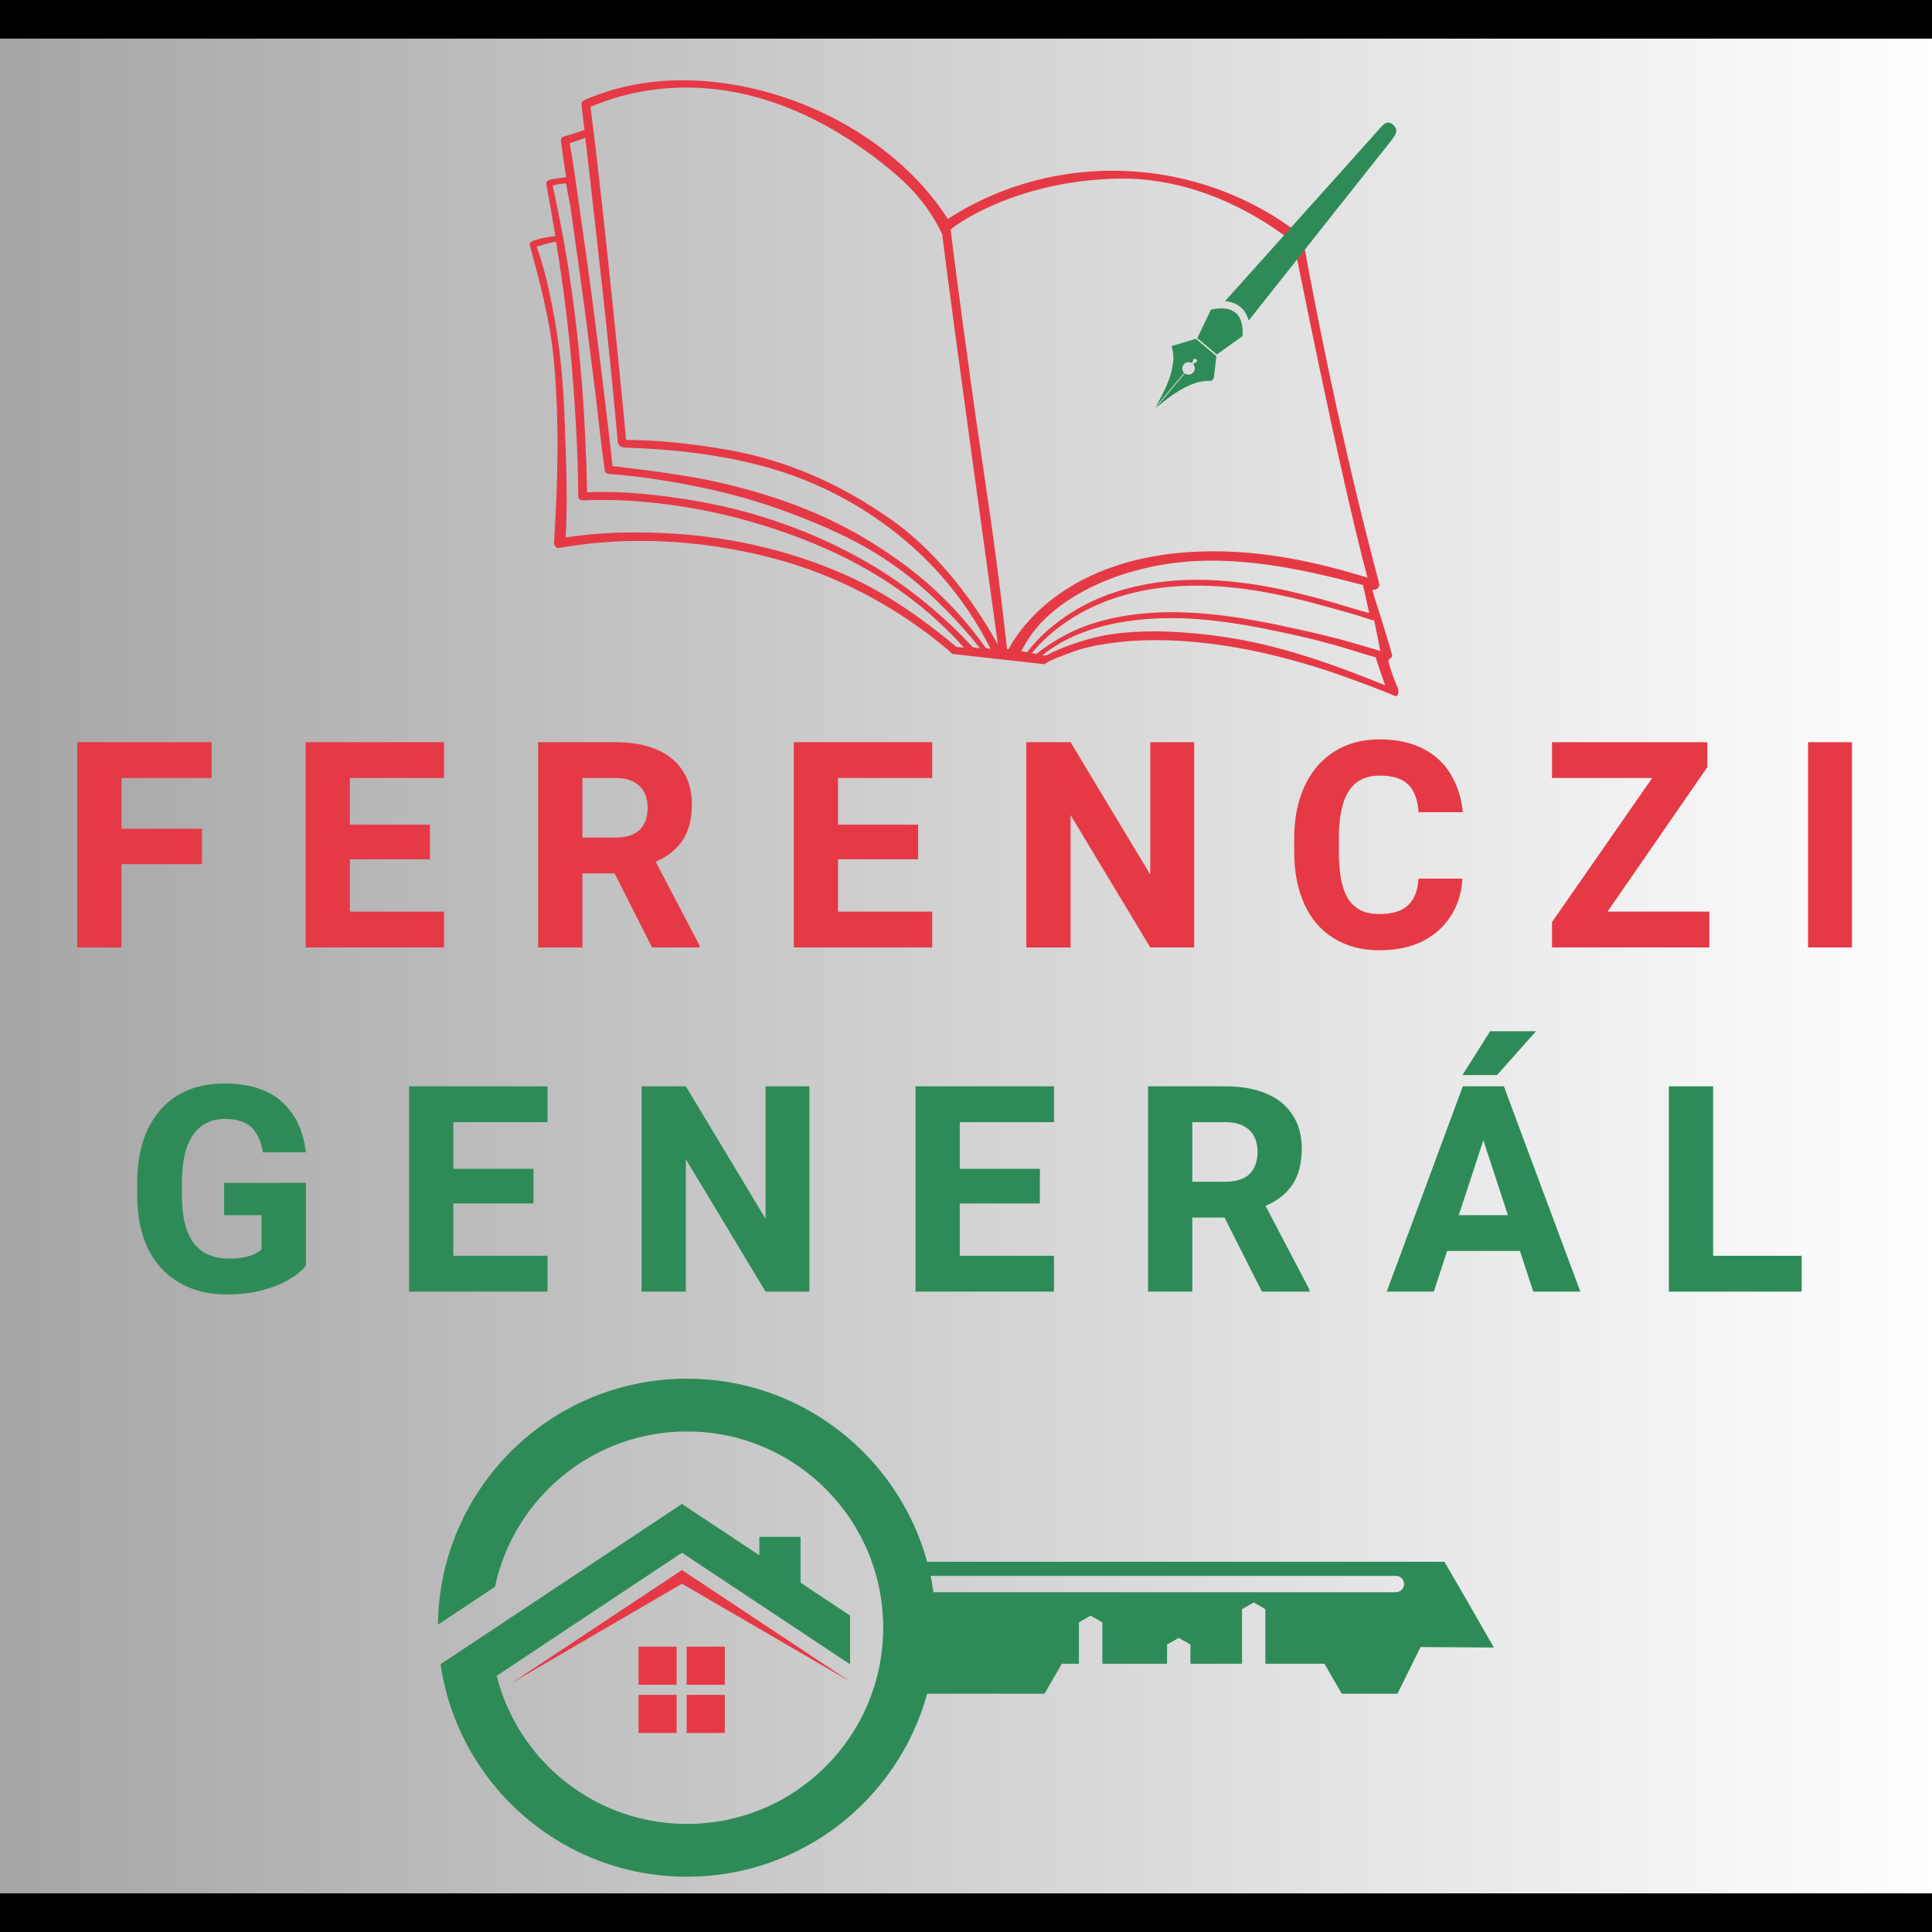 <svg xmlns="http://www.w3.org/2000/svg" xmlns:xlink="http://www.w3.org/1999/xlink" width="100" zoomAndPan="magnify" viewBox="0 0 75 75" height="100" preserveAspectRatio="xMidYMid meet" version="1.0"><defs><g/><linearGradient x1="0" gradientTransform="matrix(0.75, 0, 0, 0.75, 0, -0)" y1="50" x2="100" gradientUnits="userSpaceOnUse" y2="50" id="3bd74a012f"><stop stop-opacity="1" stop-color="rgb(65.099%, 65.099%, 65.099%)" offset="0"/><stop stop-opacity="1" stop-color="rgb(65.234%, 65.234%, 65.234%)" offset="0.008"/><stop stop-opacity="1" stop-color="rgb(65.508%, 65.508%, 65.508%)" offset="0.016"/><stop stop-opacity="1" stop-color="rgb(65.781%, 65.781%, 65.781%)" offset="0.023"/><stop stop-opacity="1" stop-color="rgb(66.052%, 66.052%, 66.052%)" offset="0.031"/><stop stop-opacity="1" stop-color="rgb(66.325%, 66.325%, 66.325%)" offset="0.039"/><stop stop-opacity="1" stop-color="rgb(66.599%, 66.599%, 66.599%)" offset="0.047"/><stop stop-opacity="1" stop-color="rgb(66.872%, 66.872%, 66.872%)" offset="0.055"/><stop stop-opacity="1" stop-color="rgb(67.143%, 67.143%, 67.143%)" offset="0.062"/><stop stop-opacity="1" stop-color="rgb(67.416%, 67.416%, 67.416%)" offset="0.07"/><stop stop-opacity="1" stop-color="rgb(67.69%, 67.69%, 67.69%)" offset="0.078"/><stop stop-opacity="1" stop-color="rgb(67.961%, 67.961%, 67.961%)" offset="0.086"/><stop stop-opacity="1" stop-color="rgb(68.234%, 68.234%, 68.234%)" offset="0.094"/><stop stop-opacity="1" stop-color="rgb(68.507%, 68.507%, 68.507%)" offset="0.102"/><stop stop-opacity="1" stop-color="rgb(68.779%, 68.779%, 68.779%)" offset="0.109"/><stop stop-opacity="1" stop-color="rgb(69.052%, 69.052%, 69.052%)" offset="0.117"/><stop stop-opacity="1" stop-color="rgb(69.325%, 69.325%, 69.325%)" offset="0.125"/><stop stop-opacity="1" stop-color="rgb(69.597%, 69.597%, 69.597%)" offset="0.133"/><stop stop-opacity="1" stop-color="rgb(69.87%, 69.87%, 69.87%)" offset="0.141"/><stop stop-opacity="1" stop-color="rgb(70.143%, 70.143%, 70.143%)" offset="0.148"/><stop stop-opacity="1" stop-color="rgb(70.416%, 70.416%, 70.416%)" offset="0.156"/><stop stop-opacity="1" stop-color="rgb(70.688%, 70.688%, 70.688%)" offset="0.164"/><stop stop-opacity="1" stop-color="rgb(70.961%, 70.961%, 70.961%)" offset="0.172"/><stop stop-opacity="1" stop-color="rgb(71.234%, 71.234%, 71.234%)" offset="0.18"/><stop stop-opacity="1" stop-color="rgb(71.506%, 71.506%, 71.506%)" offset="0.188"/><stop stop-opacity="1" stop-color="rgb(71.779%, 71.779%, 71.779%)" offset="0.195"/><stop stop-opacity="1" stop-color="rgb(72.052%, 72.052%, 72.052%)" offset="0.203"/><stop stop-opacity="1" stop-color="rgb(72.324%, 72.324%, 72.324%)" offset="0.211"/><stop stop-opacity="1" stop-color="rgb(72.597%, 72.597%, 72.597%)" offset="0.219"/><stop stop-opacity="1" stop-color="rgb(72.87%, 72.87%, 72.87%)" offset="0.227"/><stop stop-opacity="1" stop-color="rgb(73.141%, 73.141%, 73.141%)" offset="0.234"/><stop stop-opacity="1" stop-color="rgb(73.415%, 73.415%, 73.415%)" offset="0.242"/><stop stop-opacity="1" stop-color="rgb(73.688%, 73.688%, 73.688%)" offset="0.25"/><stop stop-opacity="1" stop-color="rgb(73.959%, 73.959%, 73.959%)" offset="0.258"/><stop stop-opacity="1" stop-color="rgb(74.232%, 74.232%, 74.232%)" offset="0.266"/><stop stop-opacity="1" stop-color="rgb(74.506%, 74.506%, 74.506%)" offset="0.273"/><stop stop-opacity="1" stop-color="rgb(74.779%, 74.779%, 74.779%)" offset="0.281"/><stop stop-opacity="1" stop-color="rgb(75.05%, 75.05%, 75.05%)" offset="0.289"/><stop stop-opacity="1" stop-color="rgb(75.323%, 75.323%, 75.323%)" offset="0.297"/><stop stop-opacity="1" stop-color="rgb(75.597%, 75.597%, 75.597%)" offset="0.305"/><stop stop-opacity="1" stop-color="rgb(75.868%, 75.868%, 75.868%)" offset="0.312"/><stop stop-opacity="1" stop-color="rgb(76.141%, 76.141%, 76.141%)" offset="0.32"/><stop stop-opacity="1" stop-color="rgb(76.414%, 76.414%, 76.414%)" offset="0.328"/><stop stop-opacity="1" stop-color="rgb(76.686%, 76.686%, 76.686%)" offset="0.336"/><stop stop-opacity="1" stop-color="rgb(76.959%, 76.959%, 76.959%)" offset="0.344"/><stop stop-opacity="1" stop-color="rgb(77.232%, 77.232%, 77.232%)" offset="0.352"/><stop stop-opacity="1" stop-color="rgb(77.504%, 77.504%, 77.504%)" offset="0.359"/><stop stop-opacity="1" stop-color="rgb(77.777%, 77.777%, 77.777%)" offset="0.367"/><stop stop-opacity="1" stop-color="rgb(78.05%, 78.05%, 78.05%)" offset="0.375"/><stop stop-opacity="1" stop-color="rgb(78.322%, 78.322%, 78.322%)" offset="0.383"/><stop stop-opacity="1" stop-color="rgb(78.595%, 78.595%, 78.595%)" offset="0.391"/><stop stop-opacity="1" stop-color="rgb(78.868%, 78.868%, 78.868%)" offset="0.398"/><stop stop-opacity="1" stop-color="rgb(79.141%, 79.141%, 79.141%)" offset="0.406"/><stop stop-opacity="1" stop-color="rgb(79.413%, 79.413%, 79.413%)" offset="0.414"/><stop stop-opacity="1" stop-color="rgb(79.686%, 79.686%, 79.686%)" offset="0.422"/><stop stop-opacity="1" stop-color="rgb(79.959%, 79.959%, 79.959%)" offset="0.43"/><stop stop-opacity="1" stop-color="rgb(80.231%, 80.231%, 80.231%)" offset="0.438"/><stop stop-opacity="1" stop-color="rgb(80.504%, 80.504%, 80.504%)" offset="0.445"/><stop stop-opacity="1" stop-color="rgb(80.777%, 80.777%, 80.777%)" offset="0.453"/><stop stop-opacity="1" stop-color="rgb(81.049%, 81.049%, 81.049%)" offset="0.461"/><stop stop-opacity="1" stop-color="rgb(81.322%, 81.322%, 81.322%)" offset="0.469"/><stop stop-opacity="1" stop-color="rgb(81.595%, 81.595%, 81.595%)" offset="0.477"/><stop stop-opacity="1" stop-color="rgb(81.866%, 81.866%, 81.866%)" offset="0.484"/><stop stop-opacity="1" stop-color="rgb(82.14%, 82.14%, 82.14%)" offset="0.492"/><stop stop-opacity="1" stop-color="rgb(82.413%, 82.413%, 82.413%)" offset="0.5"/><stop stop-opacity="1" stop-color="rgb(82.684%, 82.684%, 82.684%)" offset="0.508"/><stop stop-opacity="1" stop-color="rgb(82.957%, 82.957%, 82.957%)" offset="0.516"/><stop stop-opacity="1" stop-color="rgb(83.231%, 83.231%, 83.231%)" offset="0.523"/><stop stop-opacity="1" stop-color="rgb(83.504%, 83.504%, 83.504%)" offset="0.531"/><stop stop-opacity="1" stop-color="rgb(83.775%, 83.775%, 83.775%)" offset="0.539"/><stop stop-opacity="1" stop-color="rgb(84.048%, 84.048%, 84.048%)" offset="0.547"/><stop stop-opacity="1" stop-color="rgb(84.322%, 84.322%, 84.322%)" offset="0.555"/><stop stop-opacity="1" stop-color="rgb(84.593%, 84.593%, 84.593%)" offset="0.562"/><stop stop-opacity="1" stop-color="rgb(84.866%, 84.866%, 84.866%)" offset="0.57"/><stop stop-opacity="1" stop-color="rgb(85.139%, 85.139%, 85.139%)" offset="0.578"/><stop stop-opacity="1" stop-color="rgb(85.411%, 85.411%, 85.411%)" offset="0.586"/><stop stop-opacity="1" stop-color="rgb(85.684%, 85.684%, 85.684%)" offset="0.594"/><stop stop-opacity="1" stop-color="rgb(85.957%, 85.957%, 85.957%)" offset="0.602"/><stop stop-opacity="1" stop-color="rgb(86.229%, 86.229%, 86.229%)" offset="0.609"/><stop stop-opacity="1" stop-color="rgb(86.502%, 86.502%, 86.502%)" offset="0.617"/><stop stop-opacity="1" stop-color="rgb(86.775%, 86.775%, 86.775%)" offset="0.625"/><stop stop-opacity="1" stop-color="rgb(87.047%, 87.047%, 87.047%)" offset="0.633"/><stop stop-opacity="1" stop-color="rgb(87.32%, 87.32%, 87.32%)" offset="0.641"/><stop stop-opacity="1" stop-color="rgb(87.593%, 87.593%, 87.593%)" offset="0.648"/><stop stop-opacity="1" stop-color="rgb(87.866%, 87.866%, 87.866%)" offset="0.656"/><stop stop-opacity="1" stop-color="rgb(88.138%, 88.138%, 88.138%)" offset="0.664"/><stop stop-opacity="1" stop-color="rgb(88.411%, 88.411%, 88.411%)" offset="0.672"/><stop stop-opacity="1" stop-color="rgb(88.684%, 88.684%, 88.684%)" offset="0.68"/><stop stop-opacity="1" stop-color="rgb(88.956%, 88.956%, 88.956%)" offset="0.688"/><stop stop-opacity="1" stop-color="rgb(89.229%, 89.229%, 89.229%)" offset="0.695"/><stop stop-opacity="1" stop-color="rgb(89.502%, 89.502%, 89.502%)" offset="0.703"/><stop stop-opacity="1" stop-color="rgb(89.774%, 89.774%, 89.774%)" offset="0.711"/><stop stop-opacity="1" stop-color="rgb(90.047%, 90.047%, 90.047%)" offset="0.719"/><stop stop-opacity="1" stop-color="rgb(90.32%, 90.32%, 90.32%)" offset="0.727"/><stop stop-opacity="1" stop-color="rgb(90.591%, 90.591%, 90.591%)" offset="0.734"/><stop stop-opacity="1" stop-color="rgb(90.865%, 90.865%, 90.865%)" offset="0.742"/><stop stop-opacity="1" stop-color="rgb(91.138%, 91.138%, 91.138%)" offset="0.75"/><stop stop-opacity="1" stop-color="rgb(91.409%, 91.409%, 91.409%)" offset="0.758"/><stop stop-opacity="1" stop-color="rgb(91.682%, 91.682%, 91.682%)" offset="0.766"/><stop stop-opacity="1" stop-color="rgb(91.956%, 91.956%, 91.956%)" offset="0.773"/><stop stop-opacity="1" stop-color="rgb(92.229%, 92.229%, 92.229%)" offset="0.781"/><stop stop-opacity="1" stop-color="rgb(92.5%, 92.5%, 92.5%)" offset="0.789"/><stop stop-opacity="1" stop-color="rgb(92.773%, 92.773%, 92.773%)" offset="0.797"/><stop stop-opacity="1" stop-color="rgb(93.047%, 93.047%, 93.047%)" offset="0.805"/><stop stop-opacity="1" stop-color="rgb(93.318%, 93.318%, 93.318%)" offset="0.812"/><stop stop-opacity="1" stop-color="rgb(93.591%, 93.591%, 93.591%)" offset="0.82"/><stop stop-opacity="1" stop-color="rgb(93.864%, 93.864%, 93.864%)" offset="0.828"/><stop stop-opacity="1" stop-color="rgb(94.136%, 94.136%, 94.136%)" offset="0.836"/><stop stop-opacity="1" stop-color="rgb(94.409%, 94.409%, 94.409%)" offset="0.844"/><stop stop-opacity="1" stop-color="rgb(94.682%, 94.682%, 94.682%)" offset="0.852"/><stop stop-opacity="1" stop-color="rgb(94.954%, 94.954%, 94.954%)" offset="0.859"/><stop stop-opacity="1" stop-color="rgb(95.227%, 95.227%, 95.227%)" offset="0.867"/><stop stop-opacity="1" stop-color="rgb(95.5%, 95.5%, 95.5%)" offset="0.875"/><stop stop-opacity="1" stop-color="rgb(95.772%, 95.772%, 95.772%)" offset="0.883"/><stop stop-opacity="1" stop-color="rgb(96.045%, 96.045%, 96.045%)" offset="0.891"/><stop stop-opacity="1" stop-color="rgb(96.318%, 96.318%, 96.318%)" offset="0.898"/><stop stop-opacity="1" stop-color="rgb(96.591%, 96.591%, 96.591%)" offset="0.906"/><stop stop-opacity="1" stop-color="rgb(96.863%, 96.863%, 96.863%)" offset="0.914"/><stop stop-opacity="1" stop-color="rgb(97.136%, 97.136%, 97.136%)" offset="0.922"/><stop stop-opacity="1" stop-color="rgb(97.409%, 97.409%, 97.409%)" offset="0.93"/><stop stop-opacity="1" stop-color="rgb(97.681%, 97.681%, 97.681%)" offset="0.938"/><stop stop-opacity="1" stop-color="rgb(97.954%, 97.954%, 97.954%)" offset="0.945"/><stop stop-opacity="1" stop-color="rgb(98.227%, 98.227%, 98.227%)" offset="0.953"/><stop stop-opacity="1" stop-color="rgb(98.499%, 98.499%, 98.499%)" offset="0.961"/><stop stop-opacity="1" stop-color="rgb(98.772%, 98.772%, 98.772%)" offset="0.969"/><stop stop-opacity="1" stop-color="rgb(99.045%, 99.045%, 99.045%)" offset="0.977"/><stop stop-opacity="1" stop-color="rgb(99.316%, 99.316%, 99.316%)" offset="0.984"/><stop stop-opacity="1" stop-color="rgb(99.59%, 99.59%, 99.59%)" offset="0.992"/><stop stop-opacity="1" stop-color="rgb(99.863%, 99.863%, 99.863%)" offset="1"/></linearGradient><clipPath id="957f6af691"><path d="M 20 3 L 55 3 L 55 28 L 20 28 Z M 20 3 " clip-rule="nonzero"/></clipPath><clipPath id="62b82f2958"><path d="M 32.566 -7.125 L 61.531 19.121 L 42.391 40.242 L 13.426 14 Z M 32.566 -7.125 " clip-rule="nonzero"/></clipPath><clipPath id="6565542323"><path d="M 32.566 -7.125 L 61.531 19.121 L 42.391 40.242 L 13.426 14 Z M 32.566 -7.125 " clip-rule="nonzero"/></clipPath><clipPath id="8aadb97b1e"><path d="M 44 4 L 55 4 L 55 16 L 44 16 Z M 44 4 " clip-rule="nonzero"/></clipPath><clipPath id="debded16aa"><path d="M 53.258 4.156 L 54.836 5.48 L 45.582 16.512 L 44.004 15.188 Z M 53.258 4.156 " clip-rule="nonzero"/></clipPath><clipPath id="b190d84b1b"><path d="M 53.258 4.156 L 54.836 5.48 L 45.582 16.512 L 44.004 15.188 Z M 53.258 4.156 " clip-rule="nonzero"/></clipPath><clipPath id="4ae054908d"><path d="M 17 53.52 L 58 53.52 L 58 72.855 L 17 72.855 Z M 17 53.52 " clip-rule="nonzero"/></clipPath></defs><rect x="-7.5" width="90" fill="#ffffff" y="-7.5" height="90" fill-opacity="1"/><rect x="-7.5" fill="url(#3bd74a012f)" width="90" y="-7.5" height="90"/><g clip-path="url(#957f6af691)"><g clip-path="url(#62b82f2958)"><g clip-path="url(#6565542323)"><path fill="#e63946" d="M 54.285 26.773 C 54.285 26.73 54.07 26.336 53.891 25.645 C 53.883 25.617 54.059 25.496 54.051 25.469 C 53.781 24.453 53.324 23.137 53.273 22.891 C 53.406 22.93 53.586 22.816 53.535 22.637 C 52.359 18.207 51.387 13.723 50.566 9.215 C 50.566 9.215 50.559 9.211 50.566 9.207 C 50.551 9.172 50.527 9.152 50.508 9.133 C 50.5 9.125 50.496 9.121 50.488 9.117 C 46.555 6.047 40.98 5.785 36.797 8.5 C 34.625 5.125 30.285 3.059 26.324 3.117 C 25.102 3.133 23.883 3.375 22.758 3.852 C 22.723 3.867 22.566 3.926 22.574 4.031 C 22.602 4.371 22.652 4.711 22.691 5.051 C 22.68 5.051 22.664 5.059 22.652 5.059 C 22.398 5.141 22.145 5.227 21.887 5.301 C 21.824 5.312 21.766 5.387 21.773 5.457 C 21.832 5.93 21.902 6.395 21.977 6.871 C 21.688 6.945 21.168 6.918 21.207 7.141 C 21.332 7.812 21.449 8.496 21.559 9.164 C 21.527 9.164 20.508 9.293 20.562 9.488 C 20.965 10.988 21.34 12.387 21.488 13.867 C 21.641 15.414 21.664 16.98 21.625 18.531 C 21.605 19.387 21.555 20.242 21.508 21.094 C 21.508 21.188 21.613 21.293 21.703 21.273 C 24.023 20.859 26.414 20.926 28.715 21.375 C 29.914 21.605 31.105 21.949 32.23 22.426 C 33.379 22.906 34.477 23.516 35.5 24.23 C 35.941 24.535 36.402 24.891 36.766 25.199 C 36.852 25.277 36.945 25.363 36.973 25.387 L 40.543 25.785 C 40.82 25.594 41.305 25.434 41.516 25.352 C 41.984 25.168 42.48 25.062 42.969 24.988 C 43.496 24.906 44.027 24.863 44.551 24.855 C 46.625 24.812 48.707 25.195 50.691 25.777 C 51.777 26.086 53.531 26.75 54.148 27.016 C 54.285 27.066 54.293 26.871 54.285 26.773 Z M 37.137 25.117 C 35.793 24 34.398 23.012 32.793 22.305 C 30.531 21.305 28.074 20.781 25.617 20.688 C 24.371 20.641 23.195 20.672 21.961 20.863 C 22.039 19.398 21.977 17.945 21.926 16.473 C 21.879 14.926 21.738 13.371 21.43 11.848 C 21.273 11.066 21.105 10.328 20.832 9.574 C 21.281 9.438 21.324 9.434 21.586 9.375 C 21.723 10.215 21.848 11.062 21.953 11.906 C 22.148 13.477 22.281 15.047 22.363 16.625 C 22.414 17.512 22.441 18.398 22.449 19.289 C 22.449 19.363 22.523 19.418 22.594 19.422 C 25.031 19.316 27.707 19.754 30.023 20.52 C 32.312 21.281 34.262 22.258 36.094 23.832 C 36.426 24.125 36.992 24.648 37.418 25.141 C 37.375 25.141 37.18 25.113 37.137 25.117 Z M 37.762 25.125 C 36.59 23.852 35.133 22.668 33.621 21.805 C 31.5 20.586 29.141 19.781 26.723 19.398 C 25.402 19.188 24.125 19.055 22.793 19.109 C 22.723 15.965 22.504 13.086 21.996 9.98 C 21.855 9.125 21.637 8.047 21.457 7.199 C 21.66 7.152 21.855 7.121 21.973 7.121 C 22.02 7.426 22.086 7.676 22.137 7.984 C 22.254 8.805 22.371 9.625 22.484 10.441 C 22.715 12.098 22.926 13.754 23.133 15.418 C 23.242 16.363 23.34 17.312 23.477 18.254 C 23.484 18.348 23.547 18.395 23.637 18.398 C 24.809 18.484 25.988 18.668 27.141 18.906 C 28.293 19.141 29.434 19.457 30.535 19.867 C 32.754 20.699 34.484 21.516 36.406 23.359 C 36.875 23.816 37.656 24.648 38.043 25.172 C 38.004 25.168 37.801 25.125 37.762 25.125 Z M 38.273 25.16 C 36.977 23.332 35.605 22.227 34.367 21.398 C 32.375 20.062 30.266 19.27 27.938 18.734 C 26.648 18.438 25.086 18.25 23.777 18.094 C 23.699 17.301 23.598 16.504 23.504 15.703 C 23.402 14.867 23.301 14.027 23.191 13.184 C 22.984 11.523 22.754 9.863 22.516 8.211 C 22.391 7.332 22.273 6.438 22.117 5.559 C 22.316 5.488 22.523 5.422 22.723 5.352 C 23.172 9.277 23.629 13.199 23.98 17.137 C 24.004 17.355 24.141 17.367 24.379 17.383 C 26.629 17.453 29.09 17.781 31.195 18.617 C 33.371 19.484 36.508 21.371 38.418 25.117 C 38.43 25.141 38.441 25.16 38.449 25.188 Z M 34.605 20.176 C 32.602 18.77 30.547 17.871 28.266 17.465 C 27.043 17.25 25.543 17.07 24.305 17.082 C 24.309 17.066 23.488 8.484 22.922 4.145 C 23.66 3.867 28.473 1.641 34.48 6.523 C 35.293 7.191 36.004 7.906 36.574 9.086 C 36.949 12.16 38.699 24.734 38.738 25.02 C 38.719 25.016 37.203 22.004 34.605 20.176 Z M 39.148 25.203 C 39.133 25.199 39.109 25.199 39.094 25.195 C 39.055 24.832 39.008 24.465 38.969 24.117 C 38.887 23.391 38.797 22.668 38.703 21.949 C 38.512 20.477 38.293 19.016 38.078 17.551 C 37.672 14.863 36.98 9.609 36.902 8.918 C 36.895 8.871 39.32 7.004 43.43 6.934 C 45.887 6.891 48.289 7.902 50.219 9.414 C 50.238 9.438 51.934 18.105 53.086 22.426 C 51.035 21.789 48.93 21.352 46.773 21.406 C 40.785 21.539 39.176 25.207 39.148 25.203 Z M 39.875 25.316 C 39.805 25.305 39.719 25.293 39.648 25.277 C 39.727 25.121 39.82 24.961 39.918 24.809 C 40.297 24.227 40.816 23.742 41.391 23.355 C 42.566 22.555 44.023 22.074 45.422 21.875 C 47.93 21.52 50.484 22.074 52.91 22.711 C 53.031 23.23 53.078 23.469 53.148 23.797 C 52.656 23.668 52.168 23.508 51.676 23.367 C 51.133 23.211 50.586 23.074 50.039 22.945 C 48.988 22.707 47.902 22.547 46.82 22.512 C 44.762 22.453 42.664 22.902 41.016 24.184 C 40.582 24.516 40.195 24.895 39.875 25.316 Z M 40.055 25.352 C 40.305 25.055 40.582 24.77 40.883 24.527 C 41.684 23.867 42.609 23.402 43.605 23.117 C 45.57 22.543 47.668 22.68 49.656 23.094 C 50.258 23.219 50.855 23.371 51.441 23.535 C 52.047 23.703 52.664 23.863 53.266 24.074 C 53.289 24.082 53.316 24.074 53.336 24.062 C 53.352 24.105 53.352 24.152 53.367 24.195 C 53.414 24.395 53.582 25.266 53.586 25.273 C 53.535 25.25 52.262 24.879 51.973 24.805 C 51.41 24.66 50.84 24.523 50.266 24.402 C 49.281 24.18 48.277 23.988 47.27 23.871 C 46.266 23.762 45.254 23.719 44.25 23.828 C 43.254 23.934 42.258 24.176 41.363 24.648 C 40.965 24.855 40.582 25.105 40.23 25.387 C 40.172 25.375 40.109 25.359 40.055 25.352 Z M 47.965 24.797 C 46.938 24.621 45.895 24.52 44.852 24.508 C 44.309 24.508 43.77 24.535 43.227 24.609 C 42.711 24.68 42.188 24.816 41.699 24.984 C 41.355 25.102 40.949 25.258 40.637 25.438 C 40.637 25.438 40.527 25.445 40.461 25.438 C 40.688 25.254 40.93 25.094 41.188 24.949 C 42.051 24.461 43.051 24.199 44.02 24.082 C 45.977 23.836 47.949 24.152 49.867 24.566 C 50.492 24.699 51.105 24.848 51.719 25.016 C 52.031 25.098 52.348 25.203 52.652 25.293 C 52.805 25.336 52.949 25.383 53.094 25.43 C 53.195 25.461 53.297 25.488 53.402 25.512 C 53.418 25.562 53.434 25.613 53.453 25.672 C 53.488 25.777 53.52 25.867 53.551 25.973 C 53.625 26.184 53.699 26.387 53.77 26.602 C 51.91 25.848 49.957 25.141 47.965 24.797 Z M 47.965 24.797 " fill-opacity="1" fill-rule="nonzero"/></g></g></g><g clip-path="url(#8aadb97b1e)"><g clip-path="url(#debded16aa)"><g clip-path="url(#b190d84b1b)"><path fill="#2e8b57" d="M 47.555 11.691 L 53.449 5.117 C 53.676 4.867 53.816 4.625 54.074 4.84 C 54.332 5.059 54.156 5.27 53.945 5.535 L 48.473 12.445 C 48.348 11.988 48.031 11.734 47.555 11.691 Z M 47.219 13.824 L 47.109 14.797 C 46.406 14.695 45.645 15.18 44.867 15.84 L 45.996 14.496 C 46.098 14.574 46.242 14.555 46.324 14.457 C 46.402 14.363 46.398 14.23 46.324 14.145 L 46.371 14.086 C 46.398 14.09 46.43 14.082 46.445 14.059 C 46.477 14.023 46.473 13.973 46.438 13.945 C 46.402 13.918 46.352 13.922 46.324 13.957 C 46.305 13.977 46.301 14.008 46.312 14.035 L 46.262 14.094 C 46.164 14.031 46.031 14.051 45.953 14.145 C 45.871 14.242 45.879 14.387 45.969 14.477 L 44.844 15.82 C 45.363 14.941 45.703 14.109 45.48 13.434 L 46.422 13.152 L 46.809 13.477 L 46.832 13.5 Z M 48.238 13.043 L 47.238 13.762 L 46.859 13.445 L 46.48 13.125 L 47.012 12.016 C 47.816 11.855 48.285 12.125 48.238 13.043 Z M 48.238 13.043 " fill-opacity="1" fill-rule="evenodd"/></g></g></g><g fill="#e63946" fill-opacity="1"><g transform="translate(2.309, 36.78)"><g><path d="M 2.406 -6.578 L 2.406 -4.609 L 5.531 -4.609 L 5.531 -3.234 L 2.406 -3.234 L 2.406 0 L 0.688 0 L 0.688 -7.969 L 5.906 -7.969 L 5.906 -6.578 Z M 2.406 -6.578 "/></g></g></g><g fill="#e63946" fill-opacity="1"><g transform="translate(11.176, 36.78)"><g><path d="M 6.062 -1.391 L 6.062 0 L 0.688 0 L 0.688 -7.969 L 6.062 -7.969 L 6.062 -6.578 L 2.406 -6.578 L 2.406 -4.766 L 5.516 -4.766 L 5.516 -3.422 L 2.406 -3.422 L 2.406 -1.391 Z M 6.062 -1.391 "/></g></g></g><g fill="#e63946" fill-opacity="1"><g transform="translate(20.203, 36.78)"><g><path d="M 6.953 -0.078 L 6.953 0 L 5.109 0 L 3.656 -2.875 L 2.406 -2.875 L 2.406 0 L 0.688 0 L 0.688 -7.969 L 3.688 -7.969 C 4.301 -7.969 4.832 -7.875 5.281 -7.688 C 5.727 -7.5 6.066 -7.223 6.297 -6.859 C 6.535 -6.504 6.656 -6.07 6.656 -5.562 C 6.656 -4.988 6.535 -4.52 6.297 -4.156 C 6.055 -3.801 5.707 -3.523 5.25 -3.328 Z M 2.406 -4.266 L 3.688 -4.266 C 4.102 -4.266 4.414 -4.363 4.625 -4.562 C 4.832 -4.77 4.938 -5.055 4.938 -5.422 C 4.938 -5.785 4.832 -6.066 4.625 -6.266 C 4.414 -6.473 4.102 -6.578 3.688 -6.578 L 2.406 -6.578 Z M 2.406 -4.266 "/></g></g></g><g fill="#e63946" fill-opacity="1"><g transform="translate(30.126, 36.78)"><g><path d="M 6.062 -1.391 L 6.062 0 L 0.688 0 L 0.688 -7.969 L 6.062 -7.969 L 6.062 -6.578 L 2.406 -6.578 L 2.406 -4.766 L 5.516 -4.766 L 5.516 -3.422 L 2.406 -3.422 L 2.406 -1.391 Z M 6.062 -1.391 "/></g></g></g><g fill="#e63946" fill-opacity="1"><g transform="translate(39.153, 36.78)"><g><path d="M 5.5 0 L 2.406 -5.141 L 2.406 0 L 0.688 0 L 0.688 -7.969 L 2.406 -7.969 L 5.5 -2.828 L 5.5 -7.969 L 7.203 -7.969 L 7.203 0 Z M 5.5 0 "/></g></g></g><g fill="#e63946" fill-opacity="1"><g transform="translate(49.787, 36.78)"><g><path d="M 6.984 -2.672 C 6.953 -2.117 6.801 -1.633 6.531 -1.219 C 6.27 -0.801 5.898 -0.473 5.422 -0.234 C 4.953 -0.004 4.398 0.109 3.766 0.109 C 3.078 0.109 2.484 -0.047 1.984 -0.359 C 1.484 -0.672 1.102 -1.113 0.844 -1.688 C 0.582 -2.27 0.453 -2.953 0.453 -3.734 L 0.453 -4.219 C 0.453 -5 0.586 -5.68 0.859 -6.266 C 1.129 -6.848 1.516 -7.297 2.016 -7.609 C 2.516 -7.922 3.098 -8.078 3.766 -8.078 C 4.422 -8.078 4.984 -7.957 5.453 -7.719 C 5.922 -7.477 6.281 -7.145 6.531 -6.719 C 6.789 -6.289 6.945 -5.801 7 -5.25 L 5.281 -5.25 C 5.25 -5.727 5.117 -6.082 4.891 -6.312 C 4.66 -6.551 4.285 -6.672 3.766 -6.672 C 3.234 -6.672 2.836 -6.473 2.578 -6.078 C 2.316 -5.68 2.188 -5.066 2.188 -4.234 L 2.188 -3.734 C 2.188 -3.172 2.238 -2.711 2.344 -2.359 C 2.445 -2.004 2.613 -1.738 2.844 -1.562 C 3.07 -1.383 3.379 -1.297 3.766 -1.297 C 4.254 -1.297 4.617 -1.406 4.859 -1.625 C 5.109 -1.852 5.25 -2.203 5.281 -2.672 Z M 6.984 -2.672 "/></g></g></g><g fill="#e63946" fill-opacity="1"><g transform="translate(59.857, 36.78)"><g><path d="M 6.5 -1.391 L 6.5 0 L 0.391 0 L 0.391 -0.984 L 4.281 -6.578 L 0.391 -6.578 L 0.391 -7.969 L 6.422 -7.969 L 6.422 -7 L 2.547 -1.391 Z M 6.5 -1.391 "/></g></g></g><g fill="#e63946" fill-opacity="1"><g transform="translate(69.392, 36.78)"><g><path d="M 0.797 0 L 0.797 -7.969 L 2.5 -7.969 L 2.5 0 Z M 0.797 0 "/></g></g></g><g fill="#2e8b57" fill-opacity="1"><g transform="translate(4.826, 50.14)"><g><path d="M 7.047 -1 C 6.898 -0.82 6.691 -0.648 6.422 -0.484 C 6.148 -0.316 5.805 -0.176 5.391 -0.062 C 4.984 0.051 4.508 0.109 3.969 0.109 C 3.27 0.109 2.66 -0.039 2.141 -0.344 C 1.617 -0.645 1.211 -1.082 0.922 -1.656 C 0.641 -2.238 0.5 -2.938 0.5 -3.75 L 0.5 -4.219 C 0.5 -5.02 0.633 -5.711 0.906 -6.297 C 1.188 -6.879 1.578 -7.32 2.078 -7.625 C 2.586 -7.926 3.18 -8.078 3.859 -8.078 C 4.859 -8.078 5.613 -7.836 6.125 -7.359 C 6.645 -6.891 6.953 -6.238 7.047 -5.406 L 5.375 -5.406 C 5.312 -5.832 5.164 -6.156 4.938 -6.375 C 4.707 -6.594 4.363 -6.703 3.906 -6.703 C 3.363 -6.703 2.945 -6.488 2.656 -6.062 C 2.375 -5.645 2.234 -5.031 2.234 -4.219 L 2.234 -3.75 C 2.234 -2.926 2.383 -2.305 2.688 -1.891 C 3 -1.484 3.457 -1.281 4.062 -1.281 C 4.645 -1.281 5.066 -1.398 5.328 -1.641 L 5.328 -2.969 L 3.875 -2.969 L 3.875 -4.219 L 7.047 -4.219 Z M 7.047 -1 "/></g></g></g><g fill="#2e8b57" fill-opacity="1"><g transform="translate(15.192, 50.14)"><g><path d="M 6.062 -1.391 L 6.062 0 L 0.688 0 L 0.688 -7.969 L 6.062 -7.969 L 6.062 -6.578 L 2.406 -6.578 L 2.406 -4.766 L 5.516 -4.766 L 5.516 -3.422 L 2.406 -3.422 L 2.406 -1.391 Z M 6.062 -1.391 "/></g></g></g><g fill="#2e8b57" fill-opacity="1"><g transform="translate(24.218, 50.14)"><g><path d="M 5.5 0 L 2.406 -5.141 L 2.406 0 L 0.688 0 L 0.688 -7.969 L 2.406 -7.969 L 5.5 -2.828 L 5.5 -7.969 L 7.203 -7.969 L 7.203 0 Z M 5.5 0 "/></g></g></g><g fill="#2e8b57" fill-opacity="1"><g transform="translate(34.852, 50.14)"><g><path d="M 6.062 -1.391 L 6.062 0 L 0.688 0 L 0.688 -7.969 L 6.062 -7.969 L 6.062 -6.578 L 2.406 -6.578 L 2.406 -4.766 L 5.516 -4.766 L 5.516 -3.422 L 2.406 -3.422 L 2.406 -1.391 Z M 6.062 -1.391 "/></g></g></g><g fill="#2e8b57" fill-opacity="1"><g transform="translate(43.879, 50.14)"><g><path d="M 6.953 -0.078 L 6.953 0 L 5.109 0 L 3.656 -2.875 L 2.406 -2.875 L 2.406 0 L 0.688 0 L 0.688 -7.969 L 3.688 -7.969 C 4.301 -7.969 4.832 -7.875 5.281 -7.688 C 5.727 -7.5 6.066 -7.223 6.297 -6.859 C 6.535 -6.504 6.656 -6.07 6.656 -5.562 C 6.656 -4.988 6.535 -4.52 6.297 -4.156 C 6.055 -3.801 5.707 -3.523 5.25 -3.328 Z M 2.406 -4.266 L 3.688 -4.266 C 4.102 -4.266 4.414 -4.363 4.625 -4.562 C 4.832 -4.77 4.938 -5.055 4.938 -5.422 C 4.938 -5.785 4.832 -6.066 4.625 -6.266 C 4.414 -6.473 4.102 -6.578 3.688 -6.578 L 2.406 -6.578 Z M 2.406 -4.266 "/></g></g></g><g fill="#2e8b57" fill-opacity="1"><g transform="translate(53.802, 50.14)"><g><path d="M 5.203 -1.578 L 2.375 -1.578 L 1.859 0 L 0.031 0 L 2.984 -7.969 L 4.578 -7.969 L 7.547 0 L 5.719 0 Z M 4.734 -2.969 L 3.781 -5.875 L 2.828 -2.969 Z M 5.828 -10.109 L 4.312 -8.406 L 2.969 -8.406 L 4.047 -10.109 Z M 5.828 -10.109 "/></g></g></g><g fill="#2e8b57" fill-opacity="1"><g transform="translate(64.097, 50.14)"><g><path d="M 5.844 -1.391 L 5.844 0 L 0.688 0 L 0.688 -7.969 L 2.406 -7.969 L 2.406 -1.391 Z M 5.844 -1.391 "/></g></g></g><g clip-path="url(#4ae054908d)"><path fill="#2e8b57" d="M 35.992 60.629 C 34.867 56.531 31.121 53.52 26.668 53.52 C 21.367 53.52 17.062 57.781 17 63.07 L 19.215 61.598 C 19.949 58.156 23.004 55.57 26.668 55.57 C 30.875 55.57 34.285 58.98 34.285 63.188 C 34.285 67.395 30.875 70.805 26.668 70.805 C 23.102 70.805 20.113 68.359 19.281 65.055 L 26.473 60.277 L 33 64.609 L 33 62.715 L 31.078 61.441 L 31.078 59.66 L 29.477 59.66 L 29.477 60.375 L 26.473 58.383 L 19.051 63.312 L 17.102 64.605 C 17.785 69.273 21.809 72.855 26.668 72.855 C 31.121 72.855 34.867 69.844 35.992 65.75 L 40.547 65.75 L 41.219 64.586 L 41.883 64.586 L 41.883 62.98 L 42.113 62.848 L 42.336 62.719 L 42.566 62.848 L 42.793 62.98 L 42.793 64.586 L 45.305 64.586 L 45.305 63.84 L 45.535 63.711 L 45.758 63.582 L 45.988 63.711 L 46.211 63.84 L 46.211 64.586 L 48.215 64.586 L 48.215 62.469 L 48.445 62.336 L 48.668 62.207 L 48.898 62.336 L 49.121 62.469 L 49.121 64.586 L 51.414 64.586 L 52.086 65.75 L 54.25 65.75 L 55.145 63.938 L 57.992 63.957 L 56.934 62.113 L 56.074 60.629 Z M 37.27 61.809 L 36.238 61.809 C 36.203 61.594 36.172 61.383 36.125 61.176 L 54.191 61.176 C 54.363 61.176 54.508 61.32 54.508 61.492 C 54.508 61.664 54.363 61.809 54.191 61.809 Z M 37.27 61.809 " fill-opacity="1" fill-rule="evenodd"/></g><path fill="#e63946" d="M 33 65.277 L 26.473 60.949 L 19.859 65.336 L 26.473 61.48 Z M 28.137 65.402 L 28.137 63.922 L 26.656 63.922 L 26.656 65.402 Z M 26.266 65.402 L 26.266 63.922 L 24.789 63.922 L 24.789 65.402 Z M 26.266 65.793 L 24.789 65.793 L 24.789 67.273 L 26.266 67.273 Z M 26.656 65.793 L 26.656 67.273 L 28.137 67.273 L 28.137 65.793 Z M 26.656 65.793 " fill-opacity="1" fill-rule="evenodd"/><path stroke-linecap="butt" transform="matrix(0.75, 0, 0, 0.75, 0, -1.5)" fill="none" stroke-linejoin="miter" d="M -0 2 L 100 2 " stroke="#000000" stroke-width="4" stroke-opacity="1" stroke-miterlimit="4"/><path stroke-linecap="butt" transform="matrix(0.75, 0, 0, 0.75, 0, 73.5)" fill="none" stroke-linejoin="miter" d="M -0 2 L 100 2 " stroke="#000000" stroke-width="4" stroke-opacity="1" stroke-miterlimit="4"/></svg>